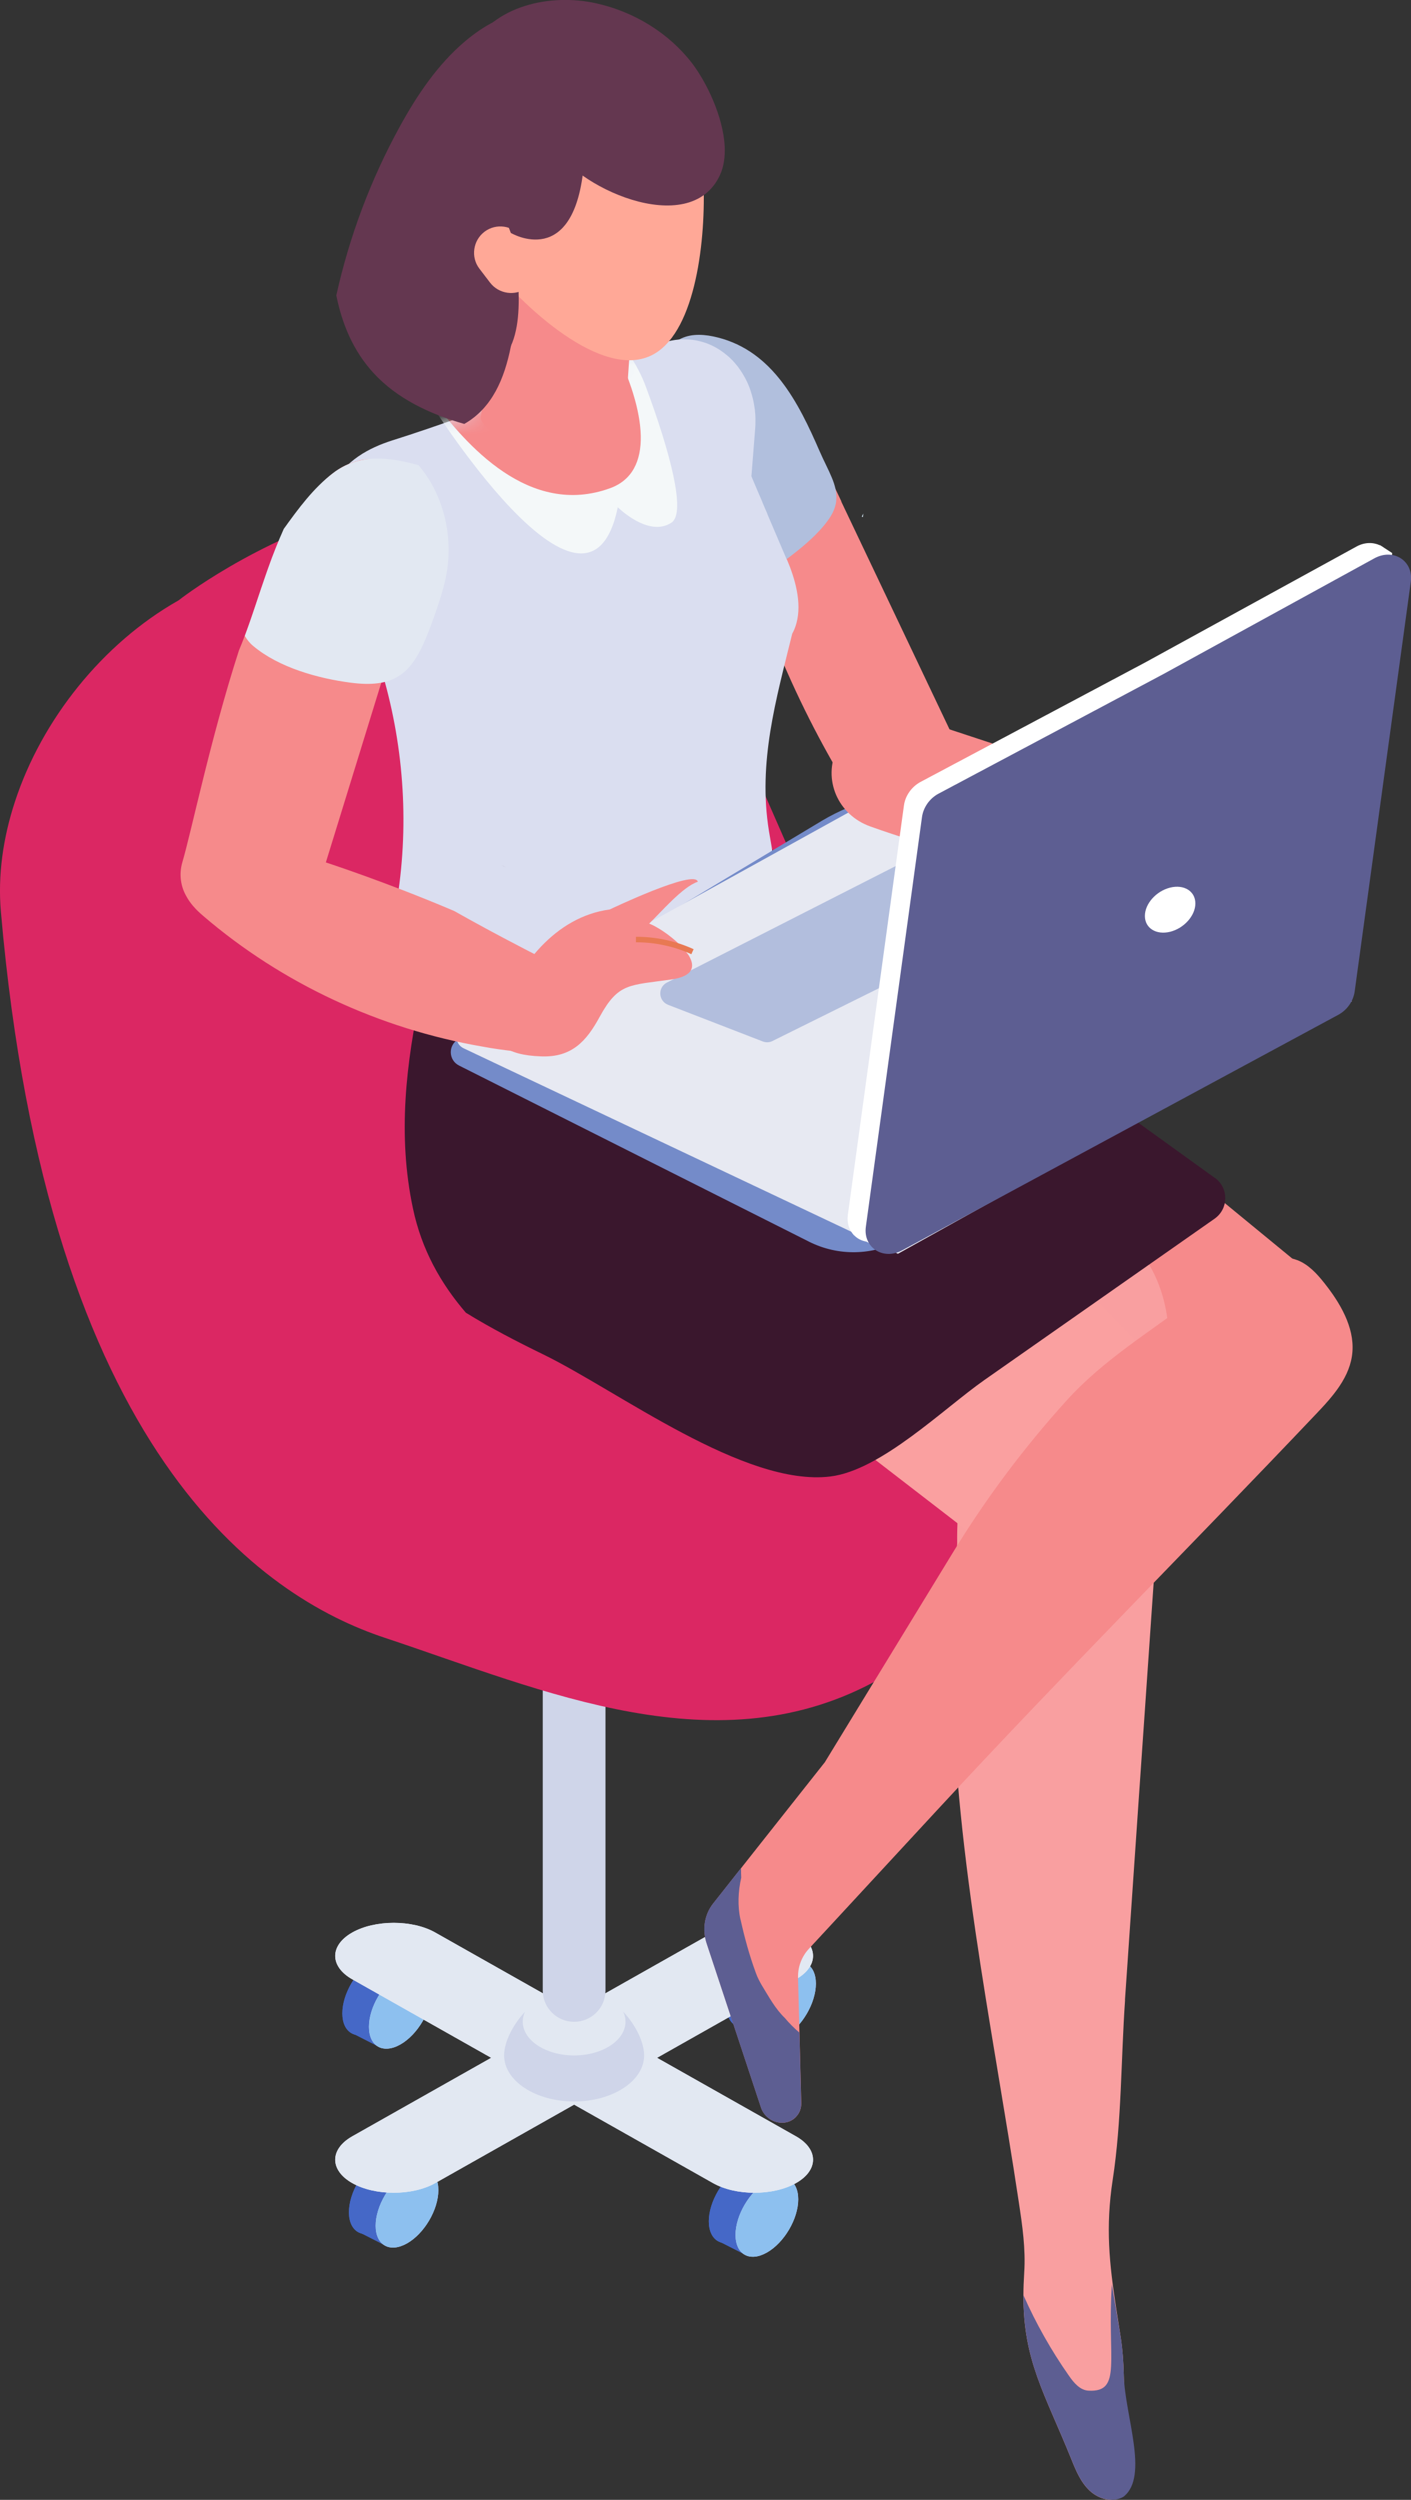 <svg width="83" height="147" viewBox="0 0 83 147" fill="none" xmlns="http://www.w3.org/2000/svg">
<rect x="0" y="0" width="83" height="147" fill="#333333" stroke="none"/>
<g clip-path="url(#clip0_361_5307)">
<path d="M20.525 130.088C20.525 128.937 21.355 127.531 22.369 126.958C23.39 126.38 24.214 126.849 24.214 128C24.214 129.151 23.384 130.556 22.369 131.129C21.349 131.707 20.525 131.239 20.525 130.088Z" fill="#4568C7"/>
<path d="M20.525 130.088C20.525 128.937 21.355 127.531 22.369 126.958C23.39 126.38 24.214 126.849 24.214 128C24.214 129.151 23.384 130.556 22.369 131.129C21.349 131.707 20.525 131.239 20.525 130.088Z" fill="#4568C7"/>
<path d="M23.733 126.86L25.322 127.676L22.822 132.129L20.96 131.181L21.43 128.67L23.733 126.86Z" fill="#4568C7"/>
<path d="M22.097 130.88C22.097 129.729 22.926 128.324 23.941 127.751C24.962 127.172 25.786 127.641 25.786 128.792C25.786 129.943 24.956 131.349 23.941 131.921C22.926 132.494 22.097 132.031 22.097 130.88Z" fill="#CFD5E9"/>
<path d="M22.097 130.88C22.097 129.729 22.926 128.324 23.941 127.751C24.962 127.172 25.786 127.641 25.786 128.792C25.786 129.943 24.956 131.349 23.941 131.921C22.926 132.494 22.097 132.031 22.097 130.88Z" fill="#8DC0EF"/>
<path d="M42.732 117.941C42.732 116.79 43.562 115.385 44.577 114.812C45.597 114.234 46.421 114.702 46.421 115.853C46.421 117.004 45.592 118.41 44.577 118.982C43.556 119.561 42.732 119.092 42.732 117.941Z" fill="#4568C7"/>
<path d="M42.732 117.941C42.732 116.79 43.562 115.385 44.577 114.812C45.597 114.234 46.421 114.702 46.421 115.853C46.421 117.004 45.592 118.41 44.577 118.982C43.556 119.561 42.732 119.092 42.732 117.941Z" fill="#4568C7"/>
<path d="M45.94 114.714L47.529 115.529L45.029 119.983L43.167 119.035L43.637 116.524L45.94 114.714Z" fill="#4568C7"/>
<path d="M44.304 118.734C44.304 117.583 45.134 116.177 46.148 115.604C47.169 115.026 47.993 115.495 47.993 116.646C47.993 117.797 47.163 119.202 46.148 119.775C45.128 120.353 44.304 119.885 44.304 118.734Z" fill="#CFD5E9"/>
<path d="M44.304 118.734C44.304 117.583 45.134 116.177 46.148 115.604C47.169 115.026 47.993 115.495 47.993 116.646C47.993 117.797 47.163 119.202 46.148 119.775C45.128 120.353 44.304 119.885 44.304 118.734Z" fill="#8DC0EF"/>
<path d="M41.694 130.62C41.694 129.469 42.524 128.063 43.539 127.491C44.554 126.918 45.383 127.381 45.383 128.532C45.383 129.683 44.554 131.088 43.539 131.661C42.518 132.239 41.694 131.771 41.694 130.62Z" fill="#4568C7"/>
<path d="M41.694 130.62C41.694 129.469 42.524 128.063 43.539 127.491C44.554 126.918 45.383 127.381 45.383 128.532C45.383 129.683 44.554 131.088 43.539 131.661C42.518 132.239 41.694 131.771 41.694 130.62Z" fill="#4568C7"/>
<path d="M44.896 127.398L46.491 128.213L43.991 132.667L42.123 131.719L42.599 129.208L44.896 127.398Z" fill="#4568C7"/>
<path d="M43.266 131.418C43.266 130.267 44.096 128.861 45.11 128.289C46.131 127.71 46.955 128.179 46.955 129.33C46.955 130.481 46.125 131.886 45.11 132.459C44.09 133.037 43.266 132.569 43.266 131.418Z" fill="#CFD5E9"/>
<path d="M43.266 131.418C43.266 130.267 44.096 128.861 45.11 128.289C46.131 127.71 46.955 128.179 46.955 129.33C46.955 130.481 46.125 131.886 45.11 132.459C44.09 133.037 43.266 132.569 43.266 131.418Z" fill="#8DC0EF"/>
<path d="M20.137 118.392C20.137 117.241 20.966 115.836 21.981 115.263C23.002 114.685 23.825 115.153 23.825 116.304C23.825 117.455 22.996 118.861 21.981 119.434C20.96 120.012 20.137 119.543 20.137 118.392Z" fill="#4568C7"/>
<path d="M20.137 118.392C20.137 117.241 20.966 115.836 21.981 115.263C23.002 114.685 23.825 115.153 23.825 116.304C23.825 117.455 22.996 118.861 21.981 119.434C20.96 120.012 20.137 119.543 20.137 118.392Z" fill="#4568C7"/>
<path d="M23.338 115.165L24.927 115.981L22.428 120.434L20.566 119.486L21.036 116.975L23.338 115.165Z" fill="#4568C7"/>
<path d="M21.703 119.185C21.703 118.034 22.532 116.628 23.547 116.056C24.568 115.477 25.391 115.946 25.391 117.097C25.391 118.248 24.562 119.653 23.547 120.226C22.532 120.798 21.703 120.336 21.703 119.185Z" fill="#CFD5E9"/>
<path d="M21.703 119.185C21.703 118.034 22.532 116.628 23.547 116.056C24.568 115.477 25.391 115.946 25.391 117.097C25.391 118.248 24.562 119.653 23.547 120.226C22.532 120.798 21.703 120.336 21.703 119.185Z" fill="#8DC0EF"/>
<path d="M46.821 125.623L38.649 121.007L46.821 116.391C48.161 115.634 48.161 114.396 46.821 113.638C45.481 112.88 43.283 112.88 41.944 113.638L33.772 118.254L25.6 113.638C24.26 112.88 22.062 112.88 20.722 113.638C19.383 114.396 19.383 115.634 20.722 116.391L28.894 121.007L20.722 125.623C19.383 126.38 19.383 127.618 20.722 128.376C22.062 129.133 24.26 129.133 25.6 128.376L33.772 123.76L41.944 128.376C43.283 129.133 45.481 129.133 46.821 128.376C48.161 127.618 48.161 126.38 46.821 125.623Z" fill="#E2E8F2"/>
<path d="M46.821 125.623L38.649 121.007L46.821 116.391C48.161 115.634 48.161 114.396 46.821 113.638C45.481 112.88 43.283 112.88 41.944 113.638L33.772 118.254L25.6 113.638C24.26 112.88 22.062 112.88 20.722 113.638C19.383 114.396 19.383 115.634 20.722 116.391L28.894 121.007L20.722 125.623C19.383 126.38 19.383 127.618 20.722 128.376C22.062 129.133 24.26 129.133 25.6 128.376L33.772 123.76L41.944 128.376C43.283 129.133 45.481 129.133 46.821 128.376C48.161 127.618 48.161 126.38 46.821 125.623Z" fill="#E2E8F2"/>
<path d="M29.654 120.868C29.654 122.36 31.498 123.575 33.772 123.575C36.045 123.575 37.89 122.366 37.89 120.868C37.89 119.37 36.045 116.9 33.772 116.9C31.498 116.9 29.654 119.376 29.654 120.868Z" fill="#CFD5E9"/>
<path d="M30.75 118.884C30.75 119.977 32.102 120.868 33.772 120.868C35.442 120.868 36.794 119.977 36.794 118.884C36.794 117.791 35.442 116.9 33.772 116.9C32.102 116.9 30.75 117.791 30.75 118.884Z" fill="#E2E8F2"/>
<path d="M33.772 97.587C32.751 97.587 31.927 98.409 31.927 99.421V117.056C31.927 118.068 32.757 118.89 33.772 118.89C34.787 118.89 35.616 118.068 35.616 117.056V99.421C35.616 98.409 34.787 97.587 33.772 97.587Z" fill="#CFD5E9"/>
<path d="M69.417 88.744L56.333 96.13C56.333 96.13 51.815 98.68 51.803 98.692C42.292 104.065 31.985 99.415 22.636 96.309C15.427 93.92 2.824 85.481 0.052 53.606C-0.133 51.489 0.174 49.291 0.876 47.151C2.447 42.333 6.037 37.827 10.503 35.305C10.503 35.305 14.894 31.829 21.308 29.932C31.15 27.011 39.386 33.923 41.891 39.655L46.885 51.049C52.25 62.739 63.258 70.229 69.678 75.666C73.326 78.749 74.207 86.031 69.417 88.744Z" fill="#DB2763"/>
<path d="M77.838 75.504L66.105 65.868L57.127 74.475L68.518 86.864L77.838 78.257V75.504Z" fill="#F68A8B"/>
<path d="M68.669 81.068C68.698 80.421 68.727 79.767 68.744 79.113C68.936 73.127 63.611 68.818 60.195 75.157C59.65 76.169 58.368 78.656 58.084 79.767C57.974 80.201 57.864 80.629 57.76 81.057C60.944 78.616 65.264 79.015 68.663 81.068H68.669Z" fill="#F99FA0"/>
<path d="M66.175 117.606C66.743 109.317 67.312 101.023 67.886 92.729C68.066 90.115 68.275 87.512 68.448 84.891C65.81 82.48 61.471 81.311 59.012 84.255C58.427 84.955 57.58 84.978 56.942 84.654C56.547 86.65 56.281 88.651 56.304 90.757C56.153 93.07 56.014 95.389 56.02 97.715C56.037 108.305 58.363 119.069 59.929 129.492C60.138 130.868 60.34 132.257 60.248 133.639C60.219 134.107 60.201 134.559 60.201 134.975C60.19 138.81 61.443 140.713 63.02 144.611C63.287 145.282 63.577 145.976 64.105 146.468C64.377 146.722 64.737 146.907 65.108 146.977C65.641 147.075 66.134 146.676 66.198 146.144C66.448 143.981 66.152 141.806 66.105 139.643C66.088 138.908 66.036 138.179 65.926 137.451C65.827 136.838 65.74 136.259 65.653 135.704C65.259 133.113 65.021 130.996 65.456 128.162C65.984 124.726 65.937 121.088 66.181 117.612L66.175 117.606Z" fill="#F99FA0"/>
<path d="M60.201 134.969C60.195 137.532 60.746 139.226 61.587 141.233C62.005 142.234 62.498 143.31 63.02 144.606C63.287 145.276 63.577 145.971 64.104 146.462C64.632 146.954 65.479 147.191 66.1 146.809C67.608 145.6 66.152 142.026 66.105 139.631C66.088 138.897 66.036 138.168 65.926 137.439C65.827 136.826 65.491 134.883 65.404 134.327C65.114 138.752 66.03 140.69 64.023 140.58C63.53 140.551 63.165 140.117 62.881 139.706C61.837 138.22 60.938 136.624 60.201 134.964V134.969Z" fill="#5D5E92"/>
<path d="M50.574 85.14L58.166 90.994L70.589 82.734L59.888 71.721L50.574 85.14Z" fill="#FAA0A0"/>
<path d="M49.495 29.487L48.724 27.867C48.521 27.821 48.318 27.717 48.12 27.549C47.941 27.393 47.761 27.237 47.587 27.075C45.539 27.428 43.614 28.116 41.764 29.174L43.225 32.506L46.264 39.429C47.616 42.512 49.234 45.462 51.084 48.256C51.264 48.215 51.444 48.175 51.623 48.152C53.137 47.92 51.745 48.395 52.998 48.834C53.3 48.753 54.999 47.799 55.196 47.741C56.014 47.481 56.321 45.699 57.116 45.543L49.483 29.487H49.495Z" fill="#F68A8B"/>
<path d="M49.193 29.441C49.153 29.805 49.008 30.187 48.7 30.603C47.506 32.257 45.058 33.669 43.44 34.912C43.388 34.953 43.324 34.999 43.254 34.987C43.173 34.976 43.127 34.883 43.092 34.808C41.723 31.604 40.459 28.353 39.299 25.062C38.98 24.16 38.667 23.229 38.702 22.274C38.736 21.32 39.195 20.319 40.059 19.909C40.726 19.59 41.509 19.666 42.222 19.845C45.47 20.666 46.978 23.697 48.207 26.52C48.718 27.694 49.286 28.521 49.188 29.435L49.193 29.441Z" fill="#B1BFDD"/>
<path d="M40.882 67.592C39.844 66.452 40.146 64.752 41.602 64.023C42.854 63.398 44.345 63.115 45.783 63.306C46.775 63.439 47.79 63.815 48.324 64.549C48.712 65.082 48.793 65.729 48.834 66.36C48.915 67.65 48.84 68.968 48.318 70.177C47.61 71.814 45.992 73.249 43.771 73.254C42.796 73.254 41.868 72.907 41.225 72.277C39.432 70.518 42.199 69.633 40.882 67.586V67.592Z" fill="#F68A8B"/>
<path d="M71.464 69.269L46.52 51.292C46.52 51.292 43.295 47.053 41.103 46.133C36.515 44.207 31.811 42.819 27.583 45.647C26.331 54.138 22.462 62.421 24.289 71.051C24.799 73.48 25.925 75.475 27.404 77.193C28.877 78.101 30.437 78.905 31.945 79.64C36.358 81.786 43.788 87.442 48.845 86.823C51.826 86.459 55.492 82.844 57.899 81.155C62.417 77.991 66.935 74.828 71.447 71.664C72.276 71.079 72.288 69.859 71.464 69.263V69.269Z" fill="#3A172D"/>
<path d="M46.276 32.894C46.276 32.894 45.684 31.5 45.133 30.216V30.198C45.035 29.984 44.948 29.77 44.861 29.568L44.838 29.504C44.797 29.412 44.762 29.325 44.722 29.232L44.646 29.059C44.606 28.966 44.565 28.874 44.53 28.787L44.374 28.423C44.327 28.307 44.287 28.214 44.258 28.145L44.2 28C44.2 28 44.2 27.96 44.211 27.89L44.42 25.23C44.438 25.039 44.438 24.848 44.438 24.663C44.438 24.646 44.438 24.628 44.438 24.611C44.438 24.437 44.42 24.27 44.403 24.102C44.403 24.073 44.397 24.044 44.391 24.015C44.368 23.859 44.345 23.703 44.31 23.552C44.304 23.518 44.292 23.483 44.287 23.448C44.252 23.304 44.211 23.159 44.165 23.02C44.153 22.986 44.142 22.945 44.13 22.91C44.084 22.777 44.032 22.644 43.974 22.517C43.956 22.483 43.939 22.448 43.921 22.407C43.863 22.28 43.794 22.159 43.724 22.043C43.707 22.008 43.684 21.979 43.666 21.945C43.591 21.829 43.515 21.713 43.434 21.603C43.417 21.574 43.394 21.551 43.37 21.522C43.283 21.412 43.196 21.308 43.098 21.204C43.08 21.187 43.063 21.169 43.046 21.152C42.953 21.054 42.854 20.967 42.75 20.88C42.732 20.869 42.715 20.851 42.698 20.84C42.587 20.753 42.477 20.666 42.361 20.591C42.344 20.579 42.326 20.568 42.309 20.556C42.187 20.481 42.065 20.412 41.938 20.348C41.92 20.337 41.897 20.325 41.88 20.319C41.752 20.261 41.619 20.204 41.485 20.157C41.468 20.151 41.445 20.146 41.427 20.14C41.288 20.094 41.149 20.059 41.01 20.03C40.992 20.03 40.975 20.024 40.958 20.018C40.813 19.99 40.662 19.972 40.511 19.961C40.499 19.961 40.482 19.961 40.471 19.961C40.314 19.955 40.157 19.955 39.995 19.961C39.989 19.961 39.977 19.961 39.972 19.961C39.641 19.99 39.299 20.053 38.957 20.175C33.627 21.991 28.459 24.2 23.083 25.895C21.633 26.358 20.351 27.087 19.528 28.515C17.654 31.754 21.766 36.937 22.636 40.095C23.843 44.485 24.069 49.152 23.234 53.635C23.1 54.346 22.955 55.139 23.35 55.752C23.599 56.139 24.022 56.377 24.434 56.585C29.956 59.332 36.863 59.095 42.176 55.972C43.654 55.104 45.105 53.889 45.458 52.212C45.69 51.113 45.412 49.98 45.232 48.869C44.577 44.809 45.65 41.142 46.601 37.266C46.699 37.087 46.786 36.885 46.85 36.647C47.181 35.427 46.763 34.016 46.288 32.894H46.276ZM29.474 50.864C29.573 50.911 29.666 50.957 29.77 51.003C29.671 50.957 29.573 50.916 29.474 50.864Z" fill="#DADEF0"/>
<mask id="mask0_361_5307" style="mask-type:luminance" maskUnits="userSpaceOnUse" x="21" y="19" width="26" height="24">
<path d="M46.398 37.567C45.783 38.365 44.762 38.625 43.748 39.065C42.35 39.667 40.935 40.239 39.514 40.789C36.486 41.963 33.128 42.987 30.182 41.731C28.378 40.968 19.006 30.054 21.662 26.757L23.083 25.901C28.459 24.2 33.627 21.997 38.957 20.18C39.131 20.122 39.299 20.076 39.467 20.041C42.251 19.457 44.675 21.962 44.42 25.23L44.223 27.746C44.212 27.913 44.206 28.006 44.206 28.006C44.206 28.006 46.27 32.865 46.288 32.899C46.763 34.021 47.181 35.433 46.85 36.653C46.752 37.029 46.595 37.324 46.404 37.573L46.398 37.567Z" fill="white"/>
</mask>
<g mask="url(#mask0_361_5307)">
<path d="M39.502 30.73C38.151 31.633 36.341 29.828 36.341 29.828C34.538 38.602 25.061 23.304 25.061 23.304L25.072 23.275L25.136 23.096C25.183 23.159 25.229 23.223 25.281 23.286C28.581 23.477 31.875 23.645 34.126 21.193C34.161 21.152 34.195 21.112 34.236 21.071C35.239 21.094 34.775 18.966 35.75 19.11C35.854 19.122 36.341 19.891 36.927 20.724C37.374 21.366 37.745 22.06 38.012 22.795C39.392 26.525 40.378 30.152 39.502 30.73Z" fill="#F4F8F9"/>
<path d="M35.895 28.706C31.15 30.435 27.41 26.207 25.281 23.286C25.096 23.044 24.922 22.806 24.742 22.569C28.285 21.135 31.899 19.781 36.127 20.383C38.006 24.206 38.499 27.752 35.895 28.706Z" fill="#F68A8B"/>
</g>
<path d="M50.782 30.198L50.69 30.389C50.69 30.389 50.742 30.395 50.765 30.395C50.765 30.331 50.777 30.268 50.782 30.198Z" fill="#DCEFFE"/>
<path d="M53.027 72.907L77.049 59.546L61.384 48.707C57.493 46.012 52.371 45.85 48.312 48.285L26.945 61.119C26.348 61.478 26.383 62.346 27.003 62.658L47.593 73.017C49.309 73.879 51.345 73.838 53.027 72.907Z" fill="#748BC9"/>
<path d="M52.818 73.728L79.526 58.875L58.734 44.485C57.957 43.947 56.936 43.895 56.107 44.352L27.236 60.315C26.702 60.61 26.725 61.385 27.276 61.646L52.818 73.728Z" fill="#E7E9F2"/>
<path d="M55.051 49.725L39.235 57.776C38.678 58.06 38.719 58.864 39.305 59.089L44.867 61.241C45.058 61.316 45.267 61.305 45.447 61.212L60.23 53.884C60.735 53.635 60.77 52.935 60.294 52.634L55.759 49.754C55.544 49.615 55.272 49.604 55.045 49.719L55.051 49.725Z" fill="#B2BEDD"/>
<path d="M50.22 72.629L51.27 68.835L51.716 71.75L50.22 72.629Z" fill="white"/>
<path d="M75.159 52.004C75.112 50.679 75.652 49.447 74.277 48.962L53.903 42.246C52.128 41.616 50.052 42.35 49.251 44.011C48.376 45.832 49.286 47.926 51.206 48.603C57.928 50.998 65.073 52.206 72.288 52.108C73.395 52.091 74.37 52.056 75.159 51.998V52.004Z" fill="#F68A8B"/>
<path d="M33.824 57.29C32.977 56.885 32.067 56.428 31.145 55.954C30.971 55.867 30.797 55.775 30.623 55.682C29.26 54.977 27.897 54.236 26.719 53.571C22.776 51.888 19.168 50.714 19.168 50.714L24.689 32.818L24.759 32.87C25.206 29.157 24.214 27.618 22.648 27.144C22.201 27.011 21.767 26.976 21.343 27.034C20.775 27.138 20.218 27.364 19.696 27.746C18.026 28.96 16.581 31.557 15.364 34.6C14.952 35.832 14.552 37.064 14.053 38.255C12.388 43.409 11.286 48.794 10.724 50.714C10.515 51.431 10.637 52.16 10.979 52.733C11.17 53.085 11.478 53.456 11.942 53.849C16.581 57.834 22.335 60.5 28.367 61.541C28.517 61.57 28.674 61.594 28.825 61.623C29.428 61.721 30.031 61.796 30.64 61.86C31.73 61.403 32.745 60.703 33.36 59.708C33.865 58.892 33.963 58.083 33.824 57.285V57.29Z" fill="#F68A8B"/>
<path d="M25.182 28.116C25.014 27.85 24.823 27.601 24.626 27.358C22.897 26.872 21.128 26.653 19.597 27.815C18.437 28.7 17.544 29.915 16.692 31.101C16.535 31.453 16.39 31.795 16.257 32.124C15.561 33.842 15.05 35.653 14.401 37.394C14.534 37.619 14.696 37.827 14.905 37.995C16.413 39.256 18.71 39.898 20.647 40.147C23.089 40.465 24.086 39.661 24.904 37.868C25.13 37.376 25.345 36.803 25.571 36.161C25.855 35.34 26.134 34.513 26.279 33.663C26.464 32.552 26.412 31.424 26.145 30.36C25.942 29.562 25.623 28.799 25.188 28.122L25.182 28.116Z" fill="#E2E8F2"/>
<path d="M40.447 56.081C40.906 56.747 40.871 57.389 39.525 57.591C37.02 57.956 36.382 57.765 35.268 59.806C34.491 61.235 33.627 62.184 31.84 62.12C27.514 61.975 29.184 59.06 31.011 56.631C31.266 56.29 31.539 55.966 31.829 55.659C32.908 54.531 34.247 53.699 35.871 53.479C35.871 53.479 40.906 51.073 41.045 51.853C40.163 52.131 38.852 53.675 38.185 54.312C38.748 54.52 39.914 55.318 40.441 56.087L40.447 56.081Z" fill="#F68A8B"/>
<path d="M40.668 56.111C39.653 55.648 38.522 55.405 37.408 55.411V55.087C38.568 55.081 39.74 55.33 40.801 55.816L40.668 56.111Z" fill="#E87953"/>
<path d="M81.886 32.517L81.417 32.211C81.365 32.17 81.306 32.136 81.249 32.101L81.173 32.055C81.173 32.055 81.167 32.055 81.162 32.061C80.767 31.881 80.274 31.875 79.787 32.142L67.364 38.955L54.135 45.988C53.619 46.272 53.247 46.798 53.172 47.371L49.872 71.45C49.808 71.935 49.959 72.34 50.226 72.629L50.243 72.641C50.435 72.838 50.684 72.965 50.962 73.011L52.331 73.723L52.053 72.814L77.67 58.985C78.192 58.702 78.558 58.175 78.633 57.603L81.742 34.912C81.782 34.114 81.846 33.316 81.892 32.517H81.886Z" fill="white"/>
<path d="M80.848 32.83L68.425 39.643L55.196 46.677C54.674 46.96 54.309 47.486 54.233 48.059L50.933 72.138C50.765 73.364 51.954 74.133 53.073 73.52L78.726 59.673C79.248 59.39 79.613 58.864 79.688 58.291L82.988 34.212C83.157 32.986 81.968 32.217 80.848 32.83Z" fill="#5D5E92"/>
<path d="M70.316 53.126C70.316 53.843 69.649 54.589 68.831 54.792C68.008 54.994 67.346 54.578 67.346 53.861C67.346 53.143 68.013 52.397 68.831 52.195C69.655 51.992 70.316 52.409 70.316 53.126Z" fill="white"/>
<path d="M31.899 10.087L28.9 22.216C28.9 22.216 28.256 24.096 28.285 24.611C28.309 25.12 30.872 27.3 33.111 27.561C34.178 27.682 35.013 27.619 35.599 27.52C36.243 27.41 36.579 27.254 36.579 27.254L36.794 24.021H36.817L37.066 20.302L37.194 18.358L37.298 16.791C34.903 15.385 33.012 12.875 31.904 10.076L31.899 10.087Z" fill="#F68A8B"/>
<path d="M36.533 6.756C36.446 3.945 35.309 1.944 33.644 1.082C31.922 0.185 29.631 0.509 27.369 2.418C25.739 3.794 24.527 5.599 23.501 7.473C21.801 10.573 20.549 13.916 19.783 17.369C20.119 19.041 20.769 20.62 21.964 21.927C23.367 23.46 25.322 24.362 27.311 24.929C30.582 23.067 30.211 18.04 30.715 14.72C30.744 14.547 30.791 14.391 30.855 14.252C30.576 14.078 30.298 13.905 30.043 13.697C29.509 13.263 29.312 12.493 29.619 11.811C29.898 11.198 30.698 10.625 31.365 10.787C31.939 10.926 32.455 11.117 32.96 11.342C32.96 11.342 32.972 11.331 32.977 11.325C33.888 10.382 35.071 9.897 36.312 9.688C36.48 8.63 36.556 7.635 36.533 6.756Z" fill="#643750"/>
<path d="M40.859 9.029C40.981 6.976 39.74 5.483 38.11 4.298C37.925 4.471 37.721 4.674 37.507 4.911C35.976 6.6 34.12 7.942 32.107 8.803C31.342 9.133 30.536 9.411 29.915 10.012C29.468 10.452 29.155 11.03 28.912 11.626C28.175 13.477 27.903 14.431 29.057 15.842C30.982 18.202 35.837 22.72 38.719 20.66C41.062 18.983 41.555 13.581 41.364 10.273C41.039 9.989 40.824 9.573 40.853 9.029H40.859Z" fill="#FFA897"/>
<path d="M27.978 12.245C28.111 10.81 28.68 9.59 29.642 8.52C30.333 7.751 31.348 7.872 31.98 8.375C33.105 7.82 34.288 7.404 35.326 7.085C36.979 6.582 39.514 5.958 41.265 6.779C40.877 5.183 40.146 3.748 38.852 2.62C38.487 2.302 38.104 2.019 37.704 1.747C37.455 1.747 37.194 1.677 36.944 1.533C35.564 0.735 33.917 0.318 32.27 0.249C31.527 0.434 30.808 0.729 30.136 1.14C29.863 1.371 29.596 1.614 29.347 1.88C28.691 2.591 28.14 3.413 27.694 4.303C27.572 4.546 27.468 4.783 27.363 5.026C27.299 5.281 27.241 5.541 27.183 5.801C26.429 9.364 23.669 14.153 24.318 17.786C24.66 19.695 26.853 22.853 28.976 21.58C31.203 20.244 30.379 16.305 30.298 13.795C29.341 14.35 27.862 13.431 27.978 12.233V12.245Z" fill="#643750"/>
<path d="M42.628 8.606C42.541 6.854 41.561 4.835 40.714 3.725C39.34 1.932 37.286 0.688 35.077 0.197C32.339 -0.417 29.028 0.358 27.705 2.822C26.876 4.373 27.056 6.212 26.337 7.785C25.472 9.677 26.232 12.453 28.604 13.777C31.591 15.449 31.881 11.261 32.455 8.387C33.621 10.937 40.581 14.165 42.355 10.284C42.582 9.786 42.657 9.214 42.628 8.606Z" fill="#643750"/>
<path d="M46.844 124.46C46.607 124.72 46.259 124.865 45.864 124.818C45.36 124.766 44.919 124.408 44.762 123.922L41.572 114.286C41.3 113.459 41.439 112.585 41.949 111.938L44.31 108.947L48.52 103.626L56.025 91.341C57.986 88.125 60.242 85.111 62.765 82.329C64.945 79.929 67.677 78.304 70.235 76.349C71.627 75.284 73.106 74.186 74.892 73.972C75.362 73.914 75.849 73.925 76.307 74.099C76.957 74.347 77.461 74.891 77.896 75.441C78.841 76.626 79.665 78.043 79.555 79.489C79.445 80.959 78.401 82.115 77.409 83.156C69.997 90.965 62.44 98.536 55.103 106.466C53.038 108.699 50.974 110.931 48.903 113.17L47.569 114.61C47.152 115.067 46.925 115.668 46.943 116.304L47.134 123.673C47.14 123.98 47.03 124.257 46.844 124.454V124.46Z" fill="#F68A8B"/>
<path d="M43.562 112.88C43.8 113.944 44.072 114.951 44.455 115.998C44.559 116.287 44.687 116.536 44.844 116.796C45.238 117.438 45.609 118.126 46.16 118.658C46.427 118.976 46.717 119.266 47.024 119.526L47.129 123.679C47.135 123.985 47.024 124.263 46.839 124.46C46.601 124.72 46.253 124.865 45.859 124.818C45.354 124.766 44.913 124.408 44.757 123.922L41.567 114.286C41.294 113.459 41.433 112.585 41.944 111.937L43.591 109.849C43.591 110.04 43.591 110.231 43.602 110.416C43.417 111.226 43.382 112.082 43.556 112.869L43.562 112.88Z" fill="#5D5E92"/>
<path d="M28.825 16.617L28.198 15.796C27.682 15.119 27.821 14.142 28.5 13.627C29.178 13.112 30.159 13.251 30.675 13.928L31.301 14.749C31.817 15.426 31.678 16.403 31 16.918C30.321 17.433 29.341 17.294 28.825 16.617Z" fill="#FFA897"/>
<path d="M30.049 13.697C30.049 13.697 33.83 15.958 34.352 9.596C34.868 3.227 30.553 3.916 30.553 3.916L28.483 8.56C28.483 8.56 28.14 10.625 28.657 10.972C29.173 11.319 30.049 13.697 30.049 13.697Z" fill="#643750"/>
</g>
<defs>
<clipPath id="clip0_361_5307">
<rect width="83" height="147" fill="white"/>
</clipPath>
</defs>
</svg>
